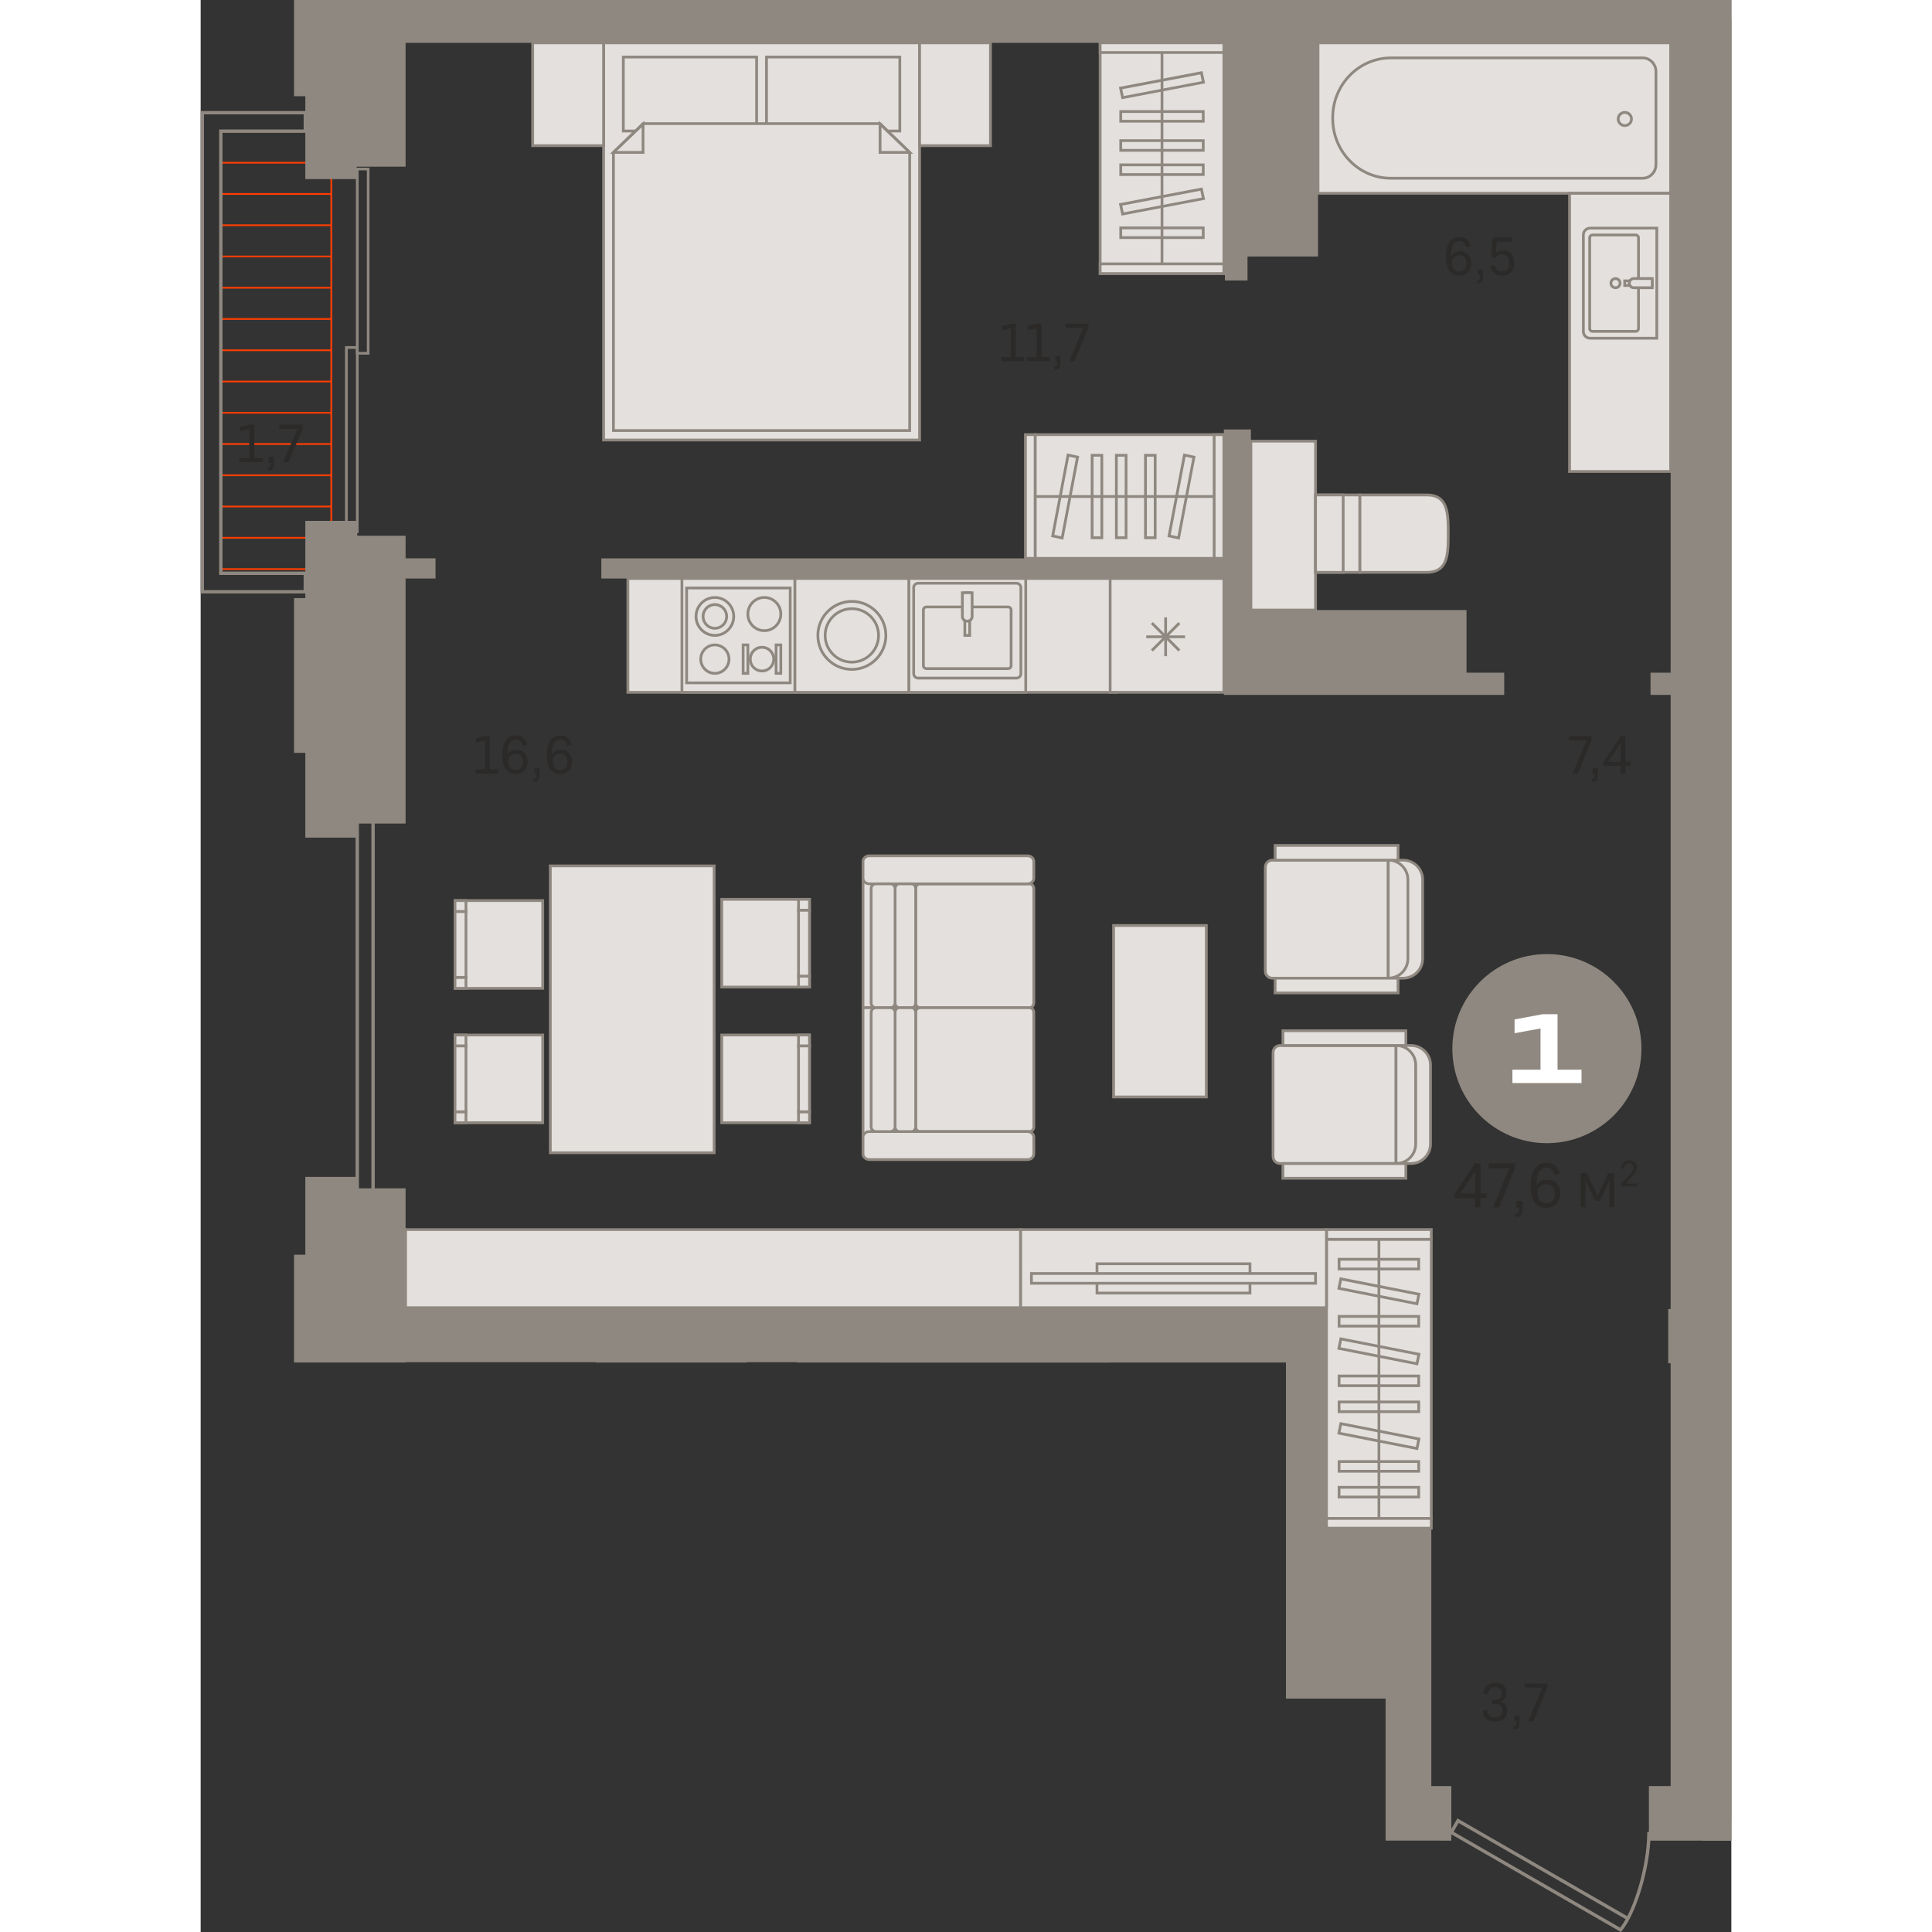 <?xml version="1.0" encoding="utf-8"?>
<!-- Generator: Adobe Illustrator 24.1.2, SVG Export Plug-In . SVG Version: 6.00 Build 0)  -->
<svg version="1.1" id="Слой_1" xmlns="http://www.w3.org/2000/svg" xmlns:xlink="http://www.w3.org/1999/xlink" x="0px" y="0px"
	 viewBox="0 0 5133.7 6479.7" style="enable-background:new 0 0 5133.7 6479.7;" xml:space="preserve" width="200" height="200">
<rect x="0" y="0" width="5133.7" height="6479.7" fill="#333333" stroke="none"/>
<g>
	<rect x="435.2" y="265.6" style="fill-rule:evenodd;clip-rule:evenodd;fill:#FF3D01;" width="5.8" height="1751.3"/>
	<rect x="69.2" y="1800.8" style="fill-rule:evenodd;clip-rule:evenodd;fill:#FF3D01;" width="371.8" height="5.8"/>
	<rect x="69.2" y="1591.1" style="fill-rule:evenodd;clip-rule:evenodd;fill:#FF3D01;" width="371.8" height="5.8"/>
	<rect x="69.2" y="1381.5" style="fill-rule:evenodd;clip-rule:evenodd;fill:#FF3D01;" width="371.8" height="5.8"/>
	<rect x="69.2" y="1171.8" style="fill-rule:evenodd;clip-rule:evenodd;fill:#FF3D01;" width="371.8" height="5.8"/>
	<rect x="69.2" y="962.2" style="fill-rule:evenodd;clip-rule:evenodd;fill:#FF3D01;" width="371.8" height="5.8"/>
	<rect x="69.2" y="752.5" style="fill-rule:evenodd;clip-rule:evenodd;fill:#FF3D01;" width="371.8" height="5.8"/>
	<rect x="69.2" y="542.9" style="fill-rule:evenodd;clip-rule:evenodd;fill:#FF3D01;" width="371.8" height="5.8"/>
	<rect x="69.2" y="1905.8" style="fill-rule:evenodd;clip-rule:evenodd;fill:#FF3D01;" width="371.8" height="5.8"/>
	<rect x="69.2" y="1695.9" style="fill-rule:evenodd;clip-rule:evenodd;fill:#FF3D01;" width="371.8" height="5.8"/>
	<rect x="69.2" y="1486.3" style="fill-rule:evenodd;clip-rule:evenodd;fill:#FF3D01;" width="371.8" height="5.8"/>
	<rect x="69.2" y="1276.6" style="fill-rule:evenodd;clip-rule:evenodd;fill:#FF3D01;" width="371.8" height="5.8"/>
	<rect x="69.2" y="1066.9" style="fill-rule:evenodd;clip-rule:evenodd;fill:#FF3D01;" width="371.8" height="5.8"/>
	<rect x="69.2" y="857.3" style="fill-rule:evenodd;clip-rule:evenodd;fill:#FF3D01;" width="371.8" height="5.8"/>
	<rect x="69.2" y="647.6" style="fill-rule:evenodd;clip-rule:evenodd;fill:#FF3D01;" width="371.8" height="5.8"/>
	<rect x="69.2" y="438" style="fill-rule:evenodd;clip-rule:evenodd;fill:#FF3D01;" width="371.8" height="5.8"/>
	<path style="fill-rule:evenodd;clip-rule:evenodd;fill:#8F8880;" d="M11.2,1979.1h334.1v-50.7H62V434.3h283.4v-50.7H11.2V1979.1
		L11.2,1979.1z M356.6,1990.3H0v-1618h356.6v73.2H73.2v1471.5h283.4V1990.3z"/>
	<path style="fill-rule:evenodd;clip-rule:evenodd;fill:#2B2A29;" d="M342.2,1438.3l-47.7,111.9h-18.3l48.6-111.9h-61.1v-14h78.4
		V1438.3L342.2,1438.3z M227.9,1531.9h17.9v22.9c0,8.7-1.6,14.8-4.8,18.1c-3.2,3.3-8.6,5-16.2,5.1l-0.9-9.5c4.3,0,7.3-0.8,8.9-2.4
		c1.6-1.6,2.4-4.9,2.4-9.8v-5.9h-7.3V1531.9L227.9,1531.9z M130.1,1550.2v-14h32.8v-96.8l-31.3,7.2v-14.8l32.2-7.6h16v111.9H209v14
		H130.1z"/>
	<polygon style="fill-rule:evenodd;clip-rule:evenodd;fill:#8F8880;" points="5037.5,0 5133.7,0 5133.7,3817.5 5133.7,4569.6 
		5133.7,6173.2 5037.5,6173.2 	"/>
	<polygon style="fill-rule:evenodd;clip-rule:evenodd;fill:#8F8880;" points="5077.5,0 5079.5,0 5079.5,64.1 5133.7,64.1 
		5133.7,3817.5 5133.7,4569.6 5133.7,6097 5091.3,6097 5091.3,6011.2 5077.5,6011.2 	"/>
	<rect x="2003.4" y="4568.6" style="fill-rule:evenodd;clip-rule:evenodd;fill:#E3E0DD;" width="1614.9" height="1"/>
	<rect x="1998.8" y="4563.9" style="fill-rule:evenodd;clip-rule:evenodd;fill:#8F8880;" width="1624.2" height="5.6"/>
	<rect x="1432.8" y="1940.2" style="fill-rule:evenodd;clip-rule:evenodd;fill:#E3E0DD;" width="1640.5" height="381.8"/>
	<path style="fill-rule:evenodd;clip-rule:evenodd;fill:#8F8880;" d="M1437.5,2317.4h1631.2v-372.6H1437.5V2317.4L1437.5,2317.4z
		 M3077.9,2326.6H1428.2v-391h1649.7V2326.6z"/>
	<rect x="3775.9" y="4156.4" style="fill-rule:evenodd;clip-rule:evenodd;fill:#E3E0DD;" width="351.6" height="936.4"/>
	<path style="fill-rule:evenodd;clip-rule:evenodd;fill:#8F8880;" d="M3780.5,5088.2h342.3V4161h-342.3V5088.2L3780.5,5088.2z
		 M4132,5097.4h-360.8v-945.7H4132V5097.4z"/>
	<rect x="3775.9" y="5092.8" style="fill-rule:evenodd;clip-rule:evenodd;fill:#E3E0DD;" width="351.6" height="32.5"/>
	<path style="fill-rule:evenodd;clip-rule:evenodd;fill:#8F8880;" d="M3780.5,5120.7h342.3v-23.3h-342.3V5120.7L3780.5,5120.7z
		 M4132,5130h-360.8v-41.8H4132V5130z"/>
	<rect x="3775.9" y="4123.9" style="fill-rule:evenodd;clip-rule:evenodd;fill:#E3E0DD;" width="351.6" height="32.5"/>
	<path style="fill-rule:evenodd;clip-rule:evenodd;fill:#8F8880;" d="M3780.5,4151.8h342.3v-23.3h-342.3V4151.8L3780.5,4151.8z
		 M4132,4161h-360.8v-41.8H4132V4161z"/>
	<rect x="3818.1" y="4988.3" style="fill-rule:evenodd;clip-rule:evenodd;fill:#E3E0DD;" width="267.1" height="32.5"/>
	<path style="fill-rule:evenodd;clip-rule:evenodd;fill:#8F8880;" d="M3822.7,5016.2h257.9v-23.3h-257.9V5016.2L3822.7,5016.2z
		 M4089.8,5025.5h-276.3v-41.8h276.3V5025.5z"/>
	<rect x="3818.1" y="4615" style="fill-rule:evenodd;clip-rule:evenodd;fill:#E3E0DD;" width="267.1" height="32.5"/>
	<path style="fill-rule:evenodd;clip-rule:evenodd;fill:#8F8880;" d="M3822.7,4642.9h257.9v-23.3h-257.9V4642.9L3822.7,4642.9z
		 M4089.8,4652.1h-276.3v-41.8h276.3V4652.1z"/>
	<rect x="3818.1" y="4702" style="fill-rule:evenodd;clip-rule:evenodd;fill:#E3E0DD;" width="267.1" height="32.5"/>
	<path style="fill-rule:evenodd;clip-rule:evenodd;fill:#8F8880;" d="M3822.7,4729.9h257.9v-23.3h-257.9V4729.9L3822.7,4729.9z
		 M4089.8,4739.2h-276.3v-41.8h276.3V4739.2z"/>
	<rect x="3818.1" y="4415.1" style="fill-rule:evenodd;clip-rule:evenodd;fill:#E3E0DD;" width="267.1" height="32.5"/>
	<path style="fill-rule:evenodd;clip-rule:evenodd;fill:#8F8880;" d="M3822.7,4443h257.9v-23.3h-257.9V4443L3822.7,4443z
		 M4089.8,4452.2h-276.3v-41.8h276.3V4452.2z"/>
	<rect x="3818.1" y="4223.5" style="fill-rule:evenodd;clip-rule:evenodd;fill:#E3E0DD;" width="267.1" height="32.5"/>
	<path style="fill-rule:evenodd;clip-rule:evenodd;fill:#8F8880;" d="M3822.7,4251.4h257.9v-23.3h-257.9V4251.4L3822.7,4251.4z
		 M4089.8,4260.6h-276.3v-41.8h276.3V4260.6z"/>
	<rect x="3818.1" y="4901.9" style="fill-rule:evenodd;clip-rule:evenodd;fill:#E3E0DD;" width="267.1" height="32.5"/>
	<path style="fill-rule:evenodd;clip-rule:evenodd;fill:#8F8880;" d="M3822.7,4929.8h257.9v-23.3h-257.9V4929.8L3822.7,4929.8z
		 M4089.8,4939.1h-276.3v-41.8h276.3V4939.1z"/>
	<polygon style="fill-rule:evenodd;clip-rule:evenodd;fill:#E3E0DD;" points="4085.9,4542 4079.3,4573.9 3817.5,4522.3 
		3824.1,4490.4 	"/>
	<path style="fill-rule:evenodd;clip-rule:evenodd;fill:#8F8880;" d="M3823,4518.7l252.7,49.8l4.7-22.8l-252.7-49.8L3823,4518.7
		L3823,4518.7z M4082.9,4579.4l-4.5-0.9L3812,4526l8.5-41l4.5,0.9l266.4,52.5L4082.9,4579.4z"/>
	<polygon style="fill-rule:evenodd;clip-rule:evenodd;fill:#E3E0DD;" points="4085.9,4340.8 4079.3,4372.6 3817.5,4321.1 
		3824.1,4289.2 	"/>
	<path style="fill-rule:evenodd;clip-rule:evenodd;fill:#8F8880;" d="M3823,4317.4l252.7,49.8l4.7-22.8l-252.7-49.7L3823,4317.4
		L3823,4317.4z M4082.9,4378.1l-4.5-0.9l-266.4-52.5l8.5-41l4.5,0.9l266.4,52.4L4082.9,4378.1z"/>
	<polygon style="fill-rule:evenodd;clip-rule:evenodd;fill:#E3E0DD;" points="4085.9,4826.3 4079.3,4858.2 3817.5,4806.6 
		3824.1,4774.7 	"/>
	<path style="fill-rule:evenodd;clip-rule:evenodd;fill:#8F8880;" d="M3823,4803l252.7,49.7l4.7-22.8l-252.7-49.7L3823,4803
		L3823,4803z M4082.9,4863.6l-4.5-0.9l-266.4-52.4l8.5-41l4.5,0.9l266.4,52.4L4082.9,4863.6z"/>
	<rect x="3947.1" y="4156.4" style="fill-rule:evenodd;clip-rule:evenodd;fill:#8F8880;" width="9.2" height="934.8"/>
	<rect x="1747.7" y="3016.3" style="fill-rule:evenodd;clip-rule:evenodd;fill:#E3E0DD;" width="294.2" height="294.2"/>
	<path style="fill-rule:evenodd;clip-rule:evenodd;fill:#8F8880;" d="M1752.3,3305.9h285v-285h-285V3305.9L1752.3,3305.9z
		 M2046.5,3315.1H1743v-303.5h303.5V3315.1z"/>
	<rect x="2005.1" y="3016.3" style="fill-rule:evenodd;clip-rule:evenodd;fill:#E3E0DD;" width="36.8" height="36.8"/>
	<path style="fill-rule:evenodd;clip-rule:evenodd;fill:#8F8880;" d="M2009.8,3048.4h27.6v-27.6h-27.6V3048.4L2009.8,3048.4z
		 M2046.5,3057.7h-46v-46h46V3057.7z"/>
	<rect x="2005.1" y="3273.7" style="fill-rule:evenodd;clip-rule:evenodd;fill:#E3E0DD;" width="36.8" height="36.8"/>
	<path style="fill-rule:evenodd;clip-rule:evenodd;fill:#8F8880;" d="M2009.8,3305.9h27.6v-27.6h-27.6V3305.9L2009.8,3305.9z
		 M2046.5,3315.1h-46v-46h46V3315.1z"/>
	<rect x="2005.1" y="3053.1" style="fill-rule:evenodd;clip-rule:evenodd;fill:#E3E0DD;" width="36.8" height="220.7"/>
	<path style="fill-rule:evenodd;clip-rule:evenodd;fill:#8F8880;" d="M2009.8,3269.1h27.6v-211.5h-27.6V3269.1L2009.8,3269.1z
		 M2046.5,3278.4h-46v-229.9h46V3278.4z"/>
	<rect x="853" y="3020.5" style="fill-rule:evenodd;clip-rule:evenodd;fill:#E3E0DD;" width="294.2" height="294.2"/>
	<path style="fill-rule:evenodd;clip-rule:evenodd;fill:#8F8880;" d="M857.6,3310.1h285v-285h-285V3310.1L857.6,3310.1z
		 M1151.9,3319.4H848.4v-303.5h303.5V3319.4z"/>
	<rect x="853" y="3278" style="fill-rule:evenodd;clip-rule:evenodd;fill:#E3E0DD;" width="36.8" height="36.8"/>
	<path style="fill-rule:evenodd;clip-rule:evenodd;fill:#8F8880;" d="M857.6,3310.1h27.6v-27.6h-27.6V3310.1L857.6,3310.1z
		 M894.4,3319.4h-46v-46h46V3319.4z"/>
	<rect x="853" y="3020.5" style="fill-rule:evenodd;clip-rule:evenodd;fill:#E3E0DD;" width="36.8" height="36.8"/>
	<path style="fill-rule:evenodd;clip-rule:evenodd;fill:#8F8880;" d="M857.6,3052.7h27.6v-27.6h-27.6V3052.7L857.6,3052.7z
		 M894.4,3061.9h-46v-46h46V3061.9z"/>
	<rect x="853" y="3057.3" style="fill-rule:evenodd;clip-rule:evenodd;fill:#E3E0DD;" width="36.8" height="220.7"/>
	<path style="fill-rule:evenodd;clip-rule:evenodd;fill:#8F8880;" d="M857.6,3273.4h27.6v-211.5h-27.6V3273.4L857.6,3273.4z
		 M894.4,3282.6h-46v-229.9h46V3282.6z"/>
	<rect x="1747.7" y="3471.3" style="fill-rule:evenodd;clip-rule:evenodd;fill:#E3E0DD;" width="294.2" height="294.2"/>
	<path style="fill-rule:evenodd;clip-rule:evenodd;fill:#8F8880;" d="M1752.3,3760.9h285v-285h-285V3760.9L1752.3,3760.9z
		 M2046.5,3770.1H1743v-303.4h303.5V3770.1z"/>
	<rect x="2005.1" y="3471.3" style="fill-rule:evenodd;clip-rule:evenodd;fill:#E3E0DD;" width="36.8" height="36.8"/>
	<path style="fill-rule:evenodd;clip-rule:evenodd;fill:#8F8880;" d="M2009.8,3503.5h27.6v-27.6h-27.6V3503.5L2009.8,3503.5z
		 M2046.5,3512.7h-46v-46h46V3512.7z"/>
	<rect x="2005.1" y="3728.7" style="fill-rule:evenodd;clip-rule:evenodd;fill:#E3E0DD;" width="36.8" height="36.8"/>
	<path style="fill-rule:evenodd;clip-rule:evenodd;fill:#8F8880;" d="M2009.8,3760.9h27.6v-27.5h-27.6V3760.9L2009.8,3760.9z
		 M2046.5,3770.1h-46v-46h46V3770.1z"/>
	<rect x="2005.1" y="3508.1" style="fill-rule:evenodd;clip-rule:evenodd;fill:#E3E0DD;" width="36.8" height="220.7"/>
	<path style="fill-rule:evenodd;clip-rule:evenodd;fill:#8F8880;" d="M2009.8,3724.1h27.6v-211.5h-27.6V3724.1L2009.8,3724.1z
		 M2046.5,3733.4h-46v-229.9h46V3733.4z"/>
	<rect x="853" y="3471.3" style="fill-rule:evenodd;clip-rule:evenodd;fill:#E3E0DD;" width="294.2" height="294.2"/>
	<path style="fill-rule:evenodd;clip-rule:evenodd;fill:#8F8880;" d="M857.6,3760.9h285v-285h-285V3760.9L857.6,3760.9z
		 M1151.9,3770.1H848.4v-303.4h303.5V3770.1z"/>
	<rect x="853" y="3471.3" style="fill-rule:evenodd;clip-rule:evenodd;fill:#E3E0DD;" width="36.8" height="36.8"/>
	<path style="fill-rule:evenodd;clip-rule:evenodd;fill:#8F8880;" d="M857.6,3503.5h27.6v-27.6h-27.6V3503.5L857.6,3503.5z
		 M894.4,3512.7h-46v-46h46V3512.7z"/>
	<rect x="853" y="3728.7" style="fill-rule:evenodd;clip-rule:evenodd;fill:#E3E0DD;" width="36.8" height="36.8"/>
	<path style="fill-rule:evenodd;clip-rule:evenodd;fill:#8F8880;" d="M857.6,3760.9h27.6v-27.5h-27.6V3760.9L857.6,3760.9z
		 M894.4,3770.1h-46v-46h46V3770.1z"/>
	<rect x="853" y="3508.1" style="fill-rule:evenodd;clip-rule:evenodd;fill:#E3E0DD;" width="36.8" height="220.7"/>
	<path style="fill-rule:evenodd;clip-rule:evenodd;fill:#8F8880;" d="M857.6,3724.1h27.6v-211.5h-27.6V3724.1L857.6,3724.1z
		 M894.4,3733.4h-46v-229.9h46V3733.4z"/>
	<rect x="1172.7" y="2904.1" style="fill-rule:evenodd;clip-rule:evenodd;fill:#E3E0DD;" width="549.4" height="962.1"/>
	<path style="fill-rule:evenodd;clip-rule:evenodd;fill:#8F8880;" d="M1177.3,3861.6h540.2v-952.9h-540.2V3861.6L1177.3,3861.6z
		 M1726.8,3870.8h-558.7v-971.3h558.7V3870.8z"/>
	<rect x="1329.2" y="4568.6" style="fill-rule:evenodd;clip-rule:evenodd;fill:#E3E0DD;" width="497.8" height="1"/>
	<rect x="1324.6" y="4563.9" style="fill-rule:evenodd;clip-rule:evenodd;fill:#8F8880;" width="507.1" height="5.7"/>
	<rect x="3061.8" y="3104" style="fill-rule:evenodd;clip-rule:evenodd;fill:#E3E0DD;" width="311.1" height="575"/>
	<path style="fill-rule:evenodd;clip-rule:evenodd;fill:#8F8880;" d="M3066.4,3674.4h301.8v-565.7h-301.8V3674.4L3066.4,3674.4z
		 M3377.5,3683.7h-320.4v-584.3h320.4V3683.7z"/>
	<rect x="2374.9" y="1940.2" style="fill-rule:evenodd;clip-rule:evenodd;fill:#E3E0DD;" width="392.3" height="381.8"/>
	<path style="fill-rule:evenodd;clip-rule:evenodd;fill:#8F8880;" d="M2379.5,2317.4h383.1v-372.6h-383.1V2317.4L2379.5,2317.4z
		 M2771.8,2326.6h-401.5v-391h401.5V2326.6z"/>
	<path style="fill-rule:evenodd;clip-rule:evenodd;fill:#E3E0DD;" d="M2735.8,2274.3h-329.4c-8.3,0-15.1-6.6-15.1-14.7v-288.8
		c0-8.1,6.8-14.7,15.1-14.7h329.4c8.3,0,15.1,6.6,15.1,14.7v288.8C2750.8,2267.7,2744.1,2274.3,2735.8,2274.3z"/>
	<path style="fill-rule:evenodd;clip-rule:evenodd;fill:#8F8880;" d="M2406.4,1960.7c-5.8,0-10.5,4.5-10.5,10.1v288.8
		c0,5.5,4.7,10.1,10.5,10.1h329.4c5.8,0,10.5-4.5,10.5-10.1v-288.8c0-5.6-4.7-10.1-10.5-10.1H2406.4L2406.4,1960.7z M2735.8,2278.9
		h-329.4c-10.9,0-19.7-8.7-19.7-19.3v-288.8c0-10.7,8.8-19.3,19.7-19.3h329.4c10.9,0,19.7,8.7,19.7,19.3v288.8
		C2755.5,2270.2,2746.6,2278.9,2735.8,2278.9z"/>
	<path style="fill-rule:evenodd;clip-rule:evenodd;fill:#E3E0DD;" d="M2708,2035.7h-273.9c-5.6,0-10.1,4.4-10.1,9.9v187
		c0,5.5,4.5,9.9,10.1,9.9H2708c5.6,0,10.2-4.4,10.2-9.9v-187C2718.2,2040.1,2713.6,2035.7,2708,2035.7z"/>
	<path style="fill-rule:evenodd;clip-rule:evenodd;fill:#8F8880;" d="M2434.1,2040.2c-3,0-5.5,2.4-5.5,5.3v187
		c0,2.9,2.5,5.3,5.5,5.3H2708c3,0,5.5-2.4,5.5-5.3v-187c0-2.9-2.5-5.3-5.5-5.3H2434.1L2434.1,2040.2z M2708,2247.1h-273.9
		c-8.1,0-14.8-6.5-14.8-14.5v-187c0-8,6.6-14.5,14.8-14.5H2708c8.1,0,14.8,6.5,14.8,14.5v187
		C2722.8,2240.6,2716.1,2247.1,2708,2247.1z"/>
	<rect x="2562.9" y="1987.9" style="fill-rule:evenodd;clip-rule:evenodd;fill:#E3E0DD;" width="16.3" height="143.2"/>
	<path style="fill-rule:evenodd;clip-rule:evenodd;fill:#8F8880;" d="M2567.5,2126.5h7.1v-133.9h-7.1V2126.5L2567.5,2126.5z
		 M2583.8,2135.7h-25.5v-152.4h25.5V2135.7z"/>
	<path style="fill-rule:evenodd;clip-rule:evenodd;fill:#E3E0DD;" d="M2571.2,2083.4h-0.3c-8.9,0-16.2-7.1-16.2-15.7v-79.7h32.7
		v79.7C2587.4,2076.3,2580.1,2083.4,2571.2,2083.4z"/>
	<path style="fill-rule:evenodd;clip-rule:evenodd;fill:#8F8880;" d="M2559.3,1992.5v75.1c0,6.1,5.2,11.1,11.6,11.1h0.3
		c6.4,0,11.6-5,11.6-11.1v-75.1H2559.3L2559.3,1992.5z M2571.2,2088h-0.3c-11.5,0-20.8-9.1-20.8-20.3v-84.3h41.9v84.3
		C2592,2078.9,2582.7,2088,2571.2,2088z"/>
	<rect x="2665.1" y="4568.6" style="fill-rule:evenodd;clip-rule:evenodd;fill:#E3E0DD;" width="379" height="1"/>
	<rect x="2660.4" y="4563.9" style="fill-rule:evenodd;clip-rule:evenodd;fill:#8F8880;" width="388.2" height="5.6"/>
	<rect x="1614.1" y="1940.2" style="fill-rule:evenodd;clip-rule:evenodd;fill:#E3E0DD;" width="379" height="381.8"/>
	<path style="fill-rule:evenodd;clip-rule:evenodd;fill:#8F8880;" d="M1618.7,2317.4h369.8v-372.6h-369.8V2317.4L1618.7,2317.4z
		 M1997.7,2326.6h-388.2v-391h388.2V2326.6z"/>
	<rect x="1629.9" y="1972" style="fill-rule:evenodd;clip-rule:evenodd;fill:#E3E0DD;" width="347.4" height="318.2"/>
	<path style="fill-rule:evenodd;clip-rule:evenodd;fill:#8F8880;" d="M1634.5,2285.6h338.2v-308.9h-338.2V2285.6L1634.5,2285.6z
		 M1981.9,2294.8h-356.7v-327.4h356.7V2294.8z"/>
	<path style="fill-rule:evenodd;clip-rule:evenodd;fill:#E3E0DD;" d="M1787.8,2067.5c0,35.1-28.3,63.6-63.2,63.6
		c-34.9,0-63.2-28.5-63.2-63.6c0-35.1,28.3-63.6,63.2-63.6C1759.5,2003.8,1787.8,2032.3,1787.8,2067.5z"/>
	<path style="fill-rule:evenodd;clip-rule:evenodd;fill:#8F8880;" d="M1724.6,2008.4c-32.3,0-58.5,26.5-58.5,59
		c0,32.5,26.3,59,58.5,59c32.3,0,58.6-26.5,58.6-59C1783.2,2034.9,1756.9,2008.4,1724.6,2008.4L1724.6,2008.4z M1724.6,2135.7
		c-37.4,0-67.8-30.6-67.8-68.2c0-37.7,30.4-68.2,67.8-68.2c37.4,0,67.8,30.6,67.8,68.2C1792.4,2105.1,1762,2135.7,1724.6,2135.7z"/>
	<path style="fill-rule:evenodd;clip-rule:evenodd;fill:#E3E0DD;" d="M1764.1,2067.5c0,22-17.7,39.8-39.5,39.8
		c-21.8,0-39.5-17.8-39.5-39.8c0-22,17.7-39.8,39.5-39.8C1746.5,2027.7,1764.1,2045.5,1764.1,2067.5z"/>
	<path style="fill-rule:evenodd;clip-rule:evenodd;fill:#8F8880;" d="M1724.6,2032.3c-19.2,0-34.9,15.8-34.9,35.2
		c0,19.4,15.6,35.2,34.9,35.2c19.3,0,34.9-15.8,34.9-35.2C1759.5,2048.1,1743.9,2032.3,1724.6,2032.3L1724.6,2032.3z M1724.6,2111.8
		c-24.3,0-44.1-19.9-44.1-44.4c0-24.5,19.8-44.4,44.1-44.4c24.3,0,44.1,19.9,44.1,44.4C1768.8,2091.9,1749,2111.8,1724.6,2111.8z"/>
	<path style="fill-rule:evenodd;clip-rule:evenodd;fill:#E3E0DD;" d="M1945.7,2059.5c0,30.8-24.7,55.7-55.3,55.7
		c-30.5,0-55.3-24.9-55.3-55.7c0-30.7,24.8-55.7,55.3-55.7C1921,2003.8,1945.7,2028.8,1945.7,2059.5z"/>
	<path style="fill-rule:evenodd;clip-rule:evenodd;fill:#8F8880;" d="M1890.5,2008.4c-27.9,0-50.7,22.9-50.7,51.1
		c0,28.2,22.7,51.1,50.7,51.1c27.9,0,50.6-22.9,50.6-51.1C1941.1,2031.3,1918.4,2008.4,1890.5,2008.4L1890.5,2008.4z M1890.5,2119.8
		c-33,0-59.9-27-59.9-60.3c0-33.3,26.8-60.3,59.9-60.3c33,0,59.9,27,59.9,60.3C1950.3,2092.8,1923.5,2119.8,1890.5,2119.8z"/>
	<path style="fill-rule:evenodd;clip-rule:evenodd;fill:#E3E0DD;" d="M1772,2210.6c0,26.4-21.2,47.7-47.4,47.7
		c-26.2,0-47.4-21.4-47.4-47.7c0-26.4,21.2-47.7,47.4-47.7C1750.8,2162.9,1772,2184.3,1772,2210.6z"/>
	<path style="fill-rule:evenodd;clip-rule:evenodd;fill:#8F8880;" d="M1724.6,2167.5c-23.6,0-42.8,19.3-42.8,43.1
		c0,23.8,19.2,43.1,42.8,43.1c23.6,0,42.8-19.3,42.8-43.1C1767.4,2186.9,1748.2,2167.5,1724.6,2167.5L1724.6,2167.5z M1724.6,2263
		c-28.7,0-52-23.5-52-52.3c0-28.9,23.3-52.3,52-52.3c28.7,0,52,23.5,52,52.3C1776.6,2239.5,1753.3,2263,1724.6,2263z"/>
	<path style="fill-rule:evenodd;clip-rule:evenodd;fill:#E3E0DD;" d="M1922.1,2210.6c0,22-17.7,39.8-39.5,39.8
		c-21.8,0-39.5-17.8-39.5-39.8c0-22,17.7-39.8,39.5-39.8C1904.4,2170.9,1922.1,2188.7,1922.1,2210.6z"/>
	<path style="fill-rule:evenodd;clip-rule:evenodd;fill:#8F8880;" d="M1882.6,2175.5c-19.2,0-34.8,15.8-34.8,35.2
		c0,19.4,15.6,35.2,34.8,35.2c19.2,0,34.9-15.8,34.9-35.2C1917.4,2191.2,1901.8,2175.5,1882.6,2175.5L1882.6,2175.5z M1882.6,2255
		c-24.3,0-44.1-19.9-44.1-44.4c0-24.5,19.8-44.4,44.1-44.4c24.3,0,44.1,19.9,44.1,44.4C1926.6,2235.1,1906.9,2255,1882.6,2255z"/>
	<rect x="1819.4" y="2162.9" style="fill-rule:evenodd;clip-rule:evenodd;fill:#E3E0DD;" width="15.8" height="95.4"/>
	<path style="fill-rule:evenodd;clip-rule:evenodd;fill:#8F8880;" d="M1824,2253.7h6.6v-86.2h-6.6V2253.7L1824,2253.7z M1839.8,2263
		h-25v-104.7h25V2263z"/>
	<rect x="1930" y="2162.9" style="fill-rule:evenodd;clip-rule:evenodd;fill:#E3E0DD;" width="15.8" height="95.4"/>
	<path style="fill-rule:evenodd;clip-rule:evenodd;fill:#8F8880;" d="M1934.6,2253.7h6.6v-86.2h-6.6V2253.7L1934.6,2253.7z
		 M1950.3,2263h-25v-104.7h25V2263z"/>
	<rect x="3050.3" y="1940.2" style="fill-rule:evenodd;clip-rule:evenodd;fill:#E3E0DD;" width="381.4" height="381.8"/>
	<path style="fill-rule:evenodd;clip-rule:evenodd;fill:#8F8880;" d="M3054.9,2317.4h372.2v-372.6h-372.2V2317.4L3054.9,2317.4z
		 M3436.3,2326.6h-390.6v-391h390.6V2326.6z"/>
	<rect x="3231.8" y="2070.5" style="fill-rule:evenodd;clip-rule:evenodd;fill:#8F8880;" width="9.2" height="130.3"/>
	<rect x="3171.3" y="2131.1" style="fill-rule:evenodd;clip-rule:evenodd;fill:#8F8880;" width="130.2" height="9.2"/>
	<polygon style="fill-rule:evenodd;clip-rule:evenodd;fill:#8F8880;" points="3193.6,2185 3187,2178.5 3279.1,2086.4 3285.7,2092.9 
			"/>
	<polygon style="fill-rule:evenodd;clip-rule:evenodd;fill:#8F8880;" points="3279.1,2185 3187,2092.9 3193.6,2086.4 3285.7,2178.5 
			"/>
	<rect x="3522.4" y="1479.6" style="fill-rule:evenodd;clip-rule:evenodd;fill:#E3E0DD;" width="216.8" height="566.4"/>
	<path style="fill-rule:evenodd;clip-rule:evenodd;fill:#8F8880;" d="M3527,2041.4h207.6v-557.2H3527V2041.4L3527,2041.4z
		 M3743.8,2050.6h-226V1475h226V2050.6z"/>
	<rect x="1351.3" y="143.7" style="fill-rule:evenodd;clip-rule:evenodd;fill:#E3E0DD;" width="1059.8" height="1332.1"/>
	<path style="fill-rule:evenodd;clip-rule:evenodd;fill:#8F8880;" d="M1356,1471.1h1050.5V148.3H1356V1471.1L1356,1471.1z
		 M2415.8,1480.4H1346.7V139h1069.1V1480.4z"/>
	<rect x="1897.8" y="191.2" style="fill-rule:evenodd;clip-rule:evenodd;fill:#E3E0DD;" width="447.1" height="248.1"/>
	<path style="fill-rule:evenodd;clip-rule:evenodd;fill:#8F8880;" d="M1902.4,434.7h437.8V195.9h-437.8V434.7L1902.4,434.7z
		 M2349.5,444h-456.4V186.6h456.4V444z"/>
	<rect x="1417.5" y="191.2" style="fill-rule:evenodd;clip-rule:evenodd;fill:#E3E0DD;" width="447.1" height="248.1"/>
	<path style="fill-rule:evenodd;clip-rule:evenodd;fill:#8F8880;" d="M1422.2,434.7H1860V195.9h-437.8V434.7L1422.2,434.7z
		 M1869.3,444h-456.4V186.6h456.4V444z"/>
	<polygon style="fill-rule:evenodd;clip-rule:evenodd;fill:#E3E0DD;" points="2278.6,414.6 2378,511.1 2378,1444 1384.4,1444 
		1384.4,511.1 1483.8,414.6 	"/>
	<path style="fill-rule:evenodd;clip-rule:evenodd;fill:#8F8880;" d="M1389,1439.4h984.3V513.1l-96.6-93.9h-791.1l-96.6,93.9V1439.4
		L1389,1439.4z M2382.6,1448.7H1379.8V509.1l102.1-99.1h798.6l102.1,99.1V1448.7z"/>
	<polygon style="fill-rule:evenodd;clip-rule:evenodd;fill:#E3E0DD;" points="2378,511.1 2278.6,511.1 2278.6,416 	"/>
	<path style="fill-rule:evenodd;clip-rule:evenodd;fill:#8F8880;" d="M2283.3,506.5h83.1l-83.1-79.6V506.5L2283.3,506.5z
		 M2389.5,515.8H2274V405.1L2389.5,515.8z"/>
	<polygon style="fill-rule:evenodd;clip-rule:evenodd;fill:#E3E0DD;" points="1384.4,511.1 1483.8,511.1 1483.8,416 	"/>
	<path style="fill-rule:evenodd;clip-rule:evenodd;fill:#8F8880;" d="M1396,506.5h83.1v-79.6L1396,506.5L1396,506.5z M1488.4,515.8
		h-115.6l115.6-110.7V515.8z"/>
	<rect x="1113.5" y="143.7" style="fill-rule:evenodd;clip-rule:evenodd;fill:#E3E0DD;" width="237.8" height="344.9"/>
	<path style="fill-rule:evenodd;clip-rule:evenodd;fill:#8F8880;" d="M1118.2,483.9h228.5V148.3h-228.5V483.9L1118.2,483.9z
		 M1356,493.2h-247.1V139H1356V493.2z"/>
	<rect x="2411.1" y="143.7" style="fill-rule:evenodd;clip-rule:evenodd;fill:#E3E0DD;" width="237.8" height="344.9"/>
	<path style="fill-rule:evenodd;clip-rule:evenodd;fill:#8F8880;" d="M2415.8,483.9h228.5V148.3h-228.5V483.9L2415.8,483.9z
		 M2653.6,493.2h-247.1V139h247.1V493.2z"/>
	<rect x="3747.5" y="143.7" style="fill-rule:evenodd;clip-rule:evenodd;fill:#E3E0DD;" width="1182.7" height="504.7"/>
	<path style="fill-rule:evenodd;clip-rule:evenodd;fill:#8F8880;" d="M3752.1,643.7h1173.5V148.3H3752.1V643.7L3752.1,643.7z
		 M4934.8,652.9H3742.9V139h1191.9V652.9z"/>
	<path style="fill-rule:evenodd;clip-rule:evenodd;fill:#E3E0DD;" d="M3796.8,394v4c0,110.4,87.4,199.8,195.1,199.8h844.2
		c24.8,0,44.8-20.6,44.8-45.9V240c0-25.3-20.1-45.9-44.8-45.9H3992C3884.2,194.1,3796.8,283.6,3796.8,394z"/>
	<path style="fill-rule:evenodd;clip-rule:evenodd;fill:#8F8880;" d="M3991.9,198.8c-105,0-190.5,87.6-190.5,195.2v4
		c0,107.7,85.5,195.2,190.5,195.2h844.2c22.1,0,40.2-18.5,40.2-41.3V240c0-22.8-18.1-41.3-40.2-41.3H3991.9L3991.9,198.8z
		 M4836.1,602.5h-844.2c-110.1,0-199.7-91.7-199.7-204.5v-4c0-112.7,89.6-204.4,199.7-204.4h844.2c27.3,0,49.4,22.6,49.4,50.5V552
		C4885.6,579.8,4863.4,602.5,4836.1,602.5z"/>
	<path style="fill-rule:evenodd;clip-rule:evenodd;fill:#E3E0DD;" d="M4776.6,377c-12.3,0-22.3,9.9-22.3,22.1
		c0,12.2,10,22.1,22.3,22.1c12.3,0,22.3-9.9,22.3-22.1C4798.8,386.9,4788.9,377,4776.6,377z"/>
	<path style="fill-rule:evenodd;clip-rule:evenodd;fill:#8F8880;" d="M4776.5,381.6c-9.7,0-17.7,7.9-17.7,17.5
		c0,9.6,8,17.5,17.7,17.5c9.7,0,17.7-7.9,17.7-17.5C4794.2,389.4,4786.3,381.6,4776.5,381.6L4776.5,381.6z M4776.5,425.8
		c-14.9,0-26.9-12-26.9-26.7c0-14.8,12-26.8,26.9-26.8c14.9,0,26.9,12,26.9,26.8C4803.4,413.8,4791.4,425.8,4776.5,425.8z"/>
	<path style="fill-rule:evenodd;clip-rule:evenodd;fill:#E3E0DD;" d="M3887.5,1919.6v-259.7h224c71,0,72.7,57.6,72.7,128.5v2.6
		c0,71-1.8,128.5-72.7,128.5H3887.5z"/>
	<path style="fill-rule:evenodd;clip-rule:evenodd;fill:#8F8880;" d="M3892.1,1915h219.4c63.5,0,68.1-46.8,68.1-123.9v-2.6
		c0-77.1-4.6-123.9-68.1-123.9h-219.4V1915L3892.1,1915z M4111.5,1924.2h-228.6v-268.9h228.6c77.3,0,77.3,67.7,77.3,133.2v2.6
		C4188.9,1856.6,4188.9,1924.2,4111.5,1924.2z"/>
	<rect x="3739.2" y="1660" style="fill-rule:evenodd;clip-rule:evenodd;fill:#E3E0DD;" width="148.4" height="259.7"/>
	<path style="fill-rule:evenodd;clip-rule:evenodd;fill:#8F8880;" d="M3743.8,1915h139.1v-250.4h-139.1V1915L3743.8,1915z
		 M3892.2,1924.2h-157.6v-268.9h157.6V1924.2z"/>
	<rect x="3739.2" y="1660" style="fill-rule:evenodd;clip-rule:evenodd;fill:#E3E0DD;" width="92.7" height="259.7"/>
	<path style="fill-rule:evenodd;clip-rule:evenodd;fill:#8F8880;" d="M3743.8,1915h83.5v-250.4h-83.5V1915L3743.8,1915z
		 M3836.5,1924.2h-102v-268.9h102V1924.2z"/>
	<rect x="4591" y="648.3" style="fill-rule:evenodd;clip-rule:evenodd;fill:#E3E0DD;" width="339.2" height="933"/>
	<path style="fill-rule:evenodd;clip-rule:evenodd;fill:#8F8880;" d="M4595.7,1576.6h329.9V653h-329.9V1576.6L4595.7,1576.6z
		 M4934.9,1585.9h-348.5V643.7h348.5V1585.9z"/>
	<path style="fill-rule:evenodd;clip-rule:evenodd;fill:#E3E0DD;" d="M4637.5,787.7v324c0,12.6,10.2,22.7,22.7,22.7h223.6V765
		h-223.6C4647.7,765,4637.5,775.2,4637.5,787.7z"/>
	<path style="fill-rule:evenodd;clip-rule:evenodd;fill:#8F8880;" d="M4660.2,769.6c-10,0-18.2,8.1-18.2,18.1v324
		c0,10,8.1,18.1,18.2,18.1h218.9V769.6H4660.2L4660.2,769.6z M4888.4,1139.1h-228.2c-15.1,0-27.4-12.3-27.4-27.3v-324
		c0-15.1,12.3-27.3,27.4-27.3h228.2V1139.1z"/>
	<path style="fill-rule:evenodd;clip-rule:evenodd;fill:#E3E0DD;" d="M4822.2,1102.2v-305c0-5-4.3-9.1-9.5-9.1h-144.4
		c-5.3,0-9.5,4.1-9.5,9.1v305c0,5,4.3,9.1,9.5,9.1h144.4C4817.9,1111.4,4822.2,1107.3,4822.2,1102.2z"/>
	<path style="fill-rule:evenodd;clip-rule:evenodd;fill:#8F8880;" d="M4668.3,792.7c-2.7,0-5,2-5,4.5v305c0,2.5,2.2,4.5,5,4.5h144.4
		c2.7,0,5-2,5-4.5v-305c0-2.5-2.2-4.5-5-4.5H4668.3L4668.3,792.7z M4812.6,1116h-144.4c-7.8,0-14.2-6.1-14.2-13.8v-305
		c0-7.6,6.4-13.7,14.2-13.7h144.4c7.8,0,14.2,6.2,14.2,13.7v305C4826.8,1109.8,4820.5,1116,4812.6,1116z"/>
	<rect x="4776" y="942" style="fill-rule:evenodd;clip-rule:evenodd;fill:#E3E0DD;" width="92.4" height="15.4"/>
	<path style="fill-rule:evenodd;clip-rule:evenodd;fill:#8F8880;" d="M4780.6,952.8h83.1v-6.2h-83.1V952.8L4780.6,952.8z
		 M4873,962.1h-101.6v-24.7H4873V962.1z"/>
	<path style="fill-rule:evenodd;clip-rule:evenodd;fill:#E3E0DD;" d="M4791.4,949.9v-0.3c0-8.4,6.8-15.2,15.2-15.2h61.7v30.8h-61.7
		C4798.2,965.1,4791.4,958.3,4791.4,949.9z"/>
	<path style="fill-rule:evenodd;clip-rule:evenodd;fill:#8F8880;" d="M4806.7,938.9c-5.8,0-10.6,4.8-10.6,10.6v0.3
		c0,5.8,4.8,10.6,10.6,10.6h57.1v-21.6H4806.7L4806.7,938.9z M4873,969.7h-66.4c-10.9,0-19.9-8.9-19.9-19.9v-0.3
		c0-10.9,8.9-19.9,19.9-19.9h66.4V969.7z"/>
	<path style="fill-rule:evenodd;clip-rule:evenodd;fill:#E3E0DD;" d="M4745.2,934.3c-8.5,0-15.4,6.9-15.4,15.4
		c0,8.5,6.9,15.4,15.4,15.4c8.5,0,15.4-6.9,15.4-15.4C4760.6,941.2,4753.7,934.3,4745.2,934.3z"/>
	<path style="fill-rule:evenodd;clip-rule:evenodd;fill:#8F8880;" d="M4745.2,938.9c-5.9,0-10.8,4.9-10.8,10.8
		c0,5.9,4.8,10.8,10.8,10.8c5.9,0,10.8-4.8,10.8-10.8C4756,943.8,4751.1,938.9,4745.2,938.9L4745.2,938.9z M4745.2,969.7
		c-11,0-20-9-20-20c0-11.1,9-20,20-20c11.1,0,20,9,20,20C4765.3,960.8,4756.3,969.7,4745.2,969.7z"/>
	<rect x="3016.8" y="146.6" style="fill-rule:evenodd;clip-rule:evenodd;fill:#E3E0DD;" width="414.9" height="770.9"/>
	<path style="fill-rule:evenodd;clip-rule:evenodd;fill:#8F8880;" d="M3021.4,912.9h405.7V151.3h-405.7V912.9L3021.4,912.9z
		 M3436.3,922.1h-424.2V142h424.2V922.1z"/>
	<rect x="2798.7" y="1457.8" style="fill-rule:evenodd;clip-rule:evenodd;fill:#E3E0DD;" width="630" height="414.9"/>
	<path style="fill-rule:evenodd;clip-rule:evenodd;fill:#8F8880;" d="M2803.3,1868.1h620.8v-405.7h-620.8V1868.1L2803.3,1868.1z
		 M3433.3,1877.3h-639.2v-424.2h639.2V1877.3z"/>
	<rect x="3016.8" y="885" style="fill-rule:evenodd;clip-rule:evenodd;fill:#E3E0DD;" width="414.9" height="32.5"/>
	<path style="fill-rule:evenodd;clip-rule:evenodd;fill:#8F8880;" d="M3021.4,912.9h405.7v-23.3h-405.7V912.9L3021.4,912.9z
		 M3436.3,922.1h-424.2v-41.8h424.2V922.1z"/>
	<rect x="2766.2" y="1457.8" style="fill-rule:evenodd;clip-rule:evenodd;fill:#E3E0DD;" width="32.5" height="414.9"/>
	<path style="fill-rule:evenodd;clip-rule:evenodd;fill:#8F8880;" d="M2770.8,1868.1h23.3v-405.7h-23.3V1868.1L2770.8,1868.1z
		 M2803.3,1877.3h-41.8v-424.2h41.8V1877.3z"/>
	<rect x="3016.8" y="143.7" style="fill-rule:evenodd;clip-rule:evenodd;fill:#E3E0DD;" width="414.9" height="32.5"/>
	<path style="fill-rule:evenodd;clip-rule:evenodd;fill:#8F8880;" d="M3021.4,171.6h405.7v-23.3h-405.7V171.6L3021.4,171.6z
		 M3436.3,180.8h-424.2V139h424.2V180.8z"/>
	<rect x="3399.2" y="1457.8" style="fill-rule:evenodd;clip-rule:evenodd;fill:#E3E0DD;" width="32.5" height="414.9"/>
	<path style="fill-rule:evenodd;clip-rule:evenodd;fill:#8F8880;" d="M3403.8,1868.1h23.3v-405.7h-23.3V1868.1L3403.8,1868.1z
		 M3436.3,1877.3h-41.8v-424.2h41.8V1877.3z"/>
	<rect x="3085.9" y="764.4" style="fill-rule:evenodd;clip-rule:evenodd;fill:#E3E0DD;" width="276.6" height="32.5"/>
	<path style="fill-rule:evenodd;clip-rule:evenodd;fill:#8F8880;" d="M3090.5,792.2h267.4V769h-267.4V792.2L3090.5,792.2z
		 M3367.1,801.5h-285.9v-41.8h285.9V801.5z"/>
	<rect x="3085.9" y="553" style="fill-rule:evenodd;clip-rule:evenodd;fill:#E3E0DD;" width="276.6" height="32.5"/>
	<path style="fill-rule:evenodd;clip-rule:evenodd;fill:#8F8880;" d="M3090.5,580.9h267.4v-23.3h-267.4V580.9L3090.5,580.9z
		 M3367.1,590.1h-285.9v-41.8h285.9V590.1z"/>
	<rect x="2989.9" y="1526.9" style="fill-rule:evenodd;clip-rule:evenodd;fill:#E3E0DD;" width="32.5" height="276.6"/>
	<path style="fill-rule:evenodd;clip-rule:evenodd;fill:#8F8880;" d="M2994.5,1798.9h23.3v-267.4h-23.3V1798.9L2994.5,1798.9z
		 M3027,1808.2h-41.8v-285.9h41.8V1808.2z"/>
	<rect x="3085.9" y="471.7" style="fill-rule:evenodd;clip-rule:evenodd;fill:#E3E0DD;" width="276.6" height="32.5"/>
	<path style="fill-rule:evenodd;clip-rule:evenodd;fill:#8F8880;" d="M3090.5,499.6h267.4v-23.3h-267.4V499.6L3090.5,499.6z
		 M3367.1,508.8h-285.9V467h285.9V508.8z"/>
	<rect x="3071.2" y="1526.9" style="fill-rule:evenodd;clip-rule:evenodd;fill:#E3E0DD;" width="32.5" height="276.6"/>
	<path style="fill-rule:evenodd;clip-rule:evenodd;fill:#8F8880;" d="M3075.8,1798.9h23.3v-267.4h-23.3V1798.9L3075.8,1798.9z
		 M3108.3,1808.2h-41.7v-285.9h41.7V1808.2z"/>
	<rect x="3085.9" y="374.1" style="fill-rule:evenodd;clip-rule:evenodd;fill:#E3E0DD;" width="276.6" height="32.5"/>
	<path style="fill-rule:evenodd;clip-rule:evenodd;fill:#8F8880;" d="M3090.5,402h267.4v-23.3h-267.4V402L3090.5,402z M3367.1,411.2
		h-285.9v-41.8h285.9V411.2z"/>
	<rect x="3168.8" y="1526.9" style="fill-rule:evenodd;clip-rule:evenodd;fill:#E3E0DD;" width="32.5" height="276.6"/>
	<path style="fill-rule:evenodd;clip-rule:evenodd;fill:#8F8880;" d="M3173.4,1798.9h23.3v-267.4h-23.3V1798.9L3173.4,1798.9z
		 M3205.9,1808.2h-41.8v-285.9h41.8V1808.2z"/>
	<polygon style="fill-rule:evenodd;clip-rule:evenodd;fill:#E3E0DD;" points="3085.2,685.8 3092.1,717.7 3363.2,666.1 3356.4,634.3 
			"/>
	<path style="fill-rule:evenodd;clip-rule:evenodd;fill:#8F8880;" d="M3090.8,689.5l4.9,22.8l262-49.8l-4.9-22.8L3090.8,689.5
		L3090.8,689.5z M3088.5,723.1l-8.8-41l4.7-0.9l275.6-52.4l8.8,40.9l-4.7,0.9L3088.5,723.1z"/>
	<polygon style="fill-rule:evenodd;clip-rule:evenodd;fill:#E3E0DD;" points="2889.5,1804.2 2857.6,1797.4 2909.2,1526.2 
		2941.1,1533.1 	"/>
	<path style="fill-rule:evenodd;clip-rule:evenodd;fill:#8F8880;" d="M2863,1793.8l22.8,4.9l49.8-262.1l-22.8-4.9L2863,1793.8
		L2863,1793.8z M2893.1,1809.8l-40.9-8.8l53.3-280.2l40.9,8.8L2893.1,1809.8z"/>
	<polygon style="fill-rule:evenodd;clip-rule:evenodd;fill:#E3E0DD;" points="3085.2,295.6 3092.1,327.4 3363.2,275.9 3356.4,244 	
		"/>
	<path style="fill-rule:evenodd;clip-rule:evenodd;fill:#8F8880;" d="M3090.8,299.2l4.9,22.9l262-49.8l-4.9-22.8L3090.8,299.2
		L3090.8,299.2z M3088.5,332.8l-8.8-41l4.7-0.9l275.6-52.4l8.8,40.9l-4.7,0.9L3088.5,332.8z"/>
	<polygon style="fill-rule:evenodd;clip-rule:evenodd;fill:#E3E0DD;" points="3279.8,1804.2 3247.9,1797.4 3299.5,1526.2 
		3331.4,1533.1 	"/>
	<path style="fill-rule:evenodd;clip-rule:evenodd;fill:#8F8880;" d="M3253.3,1793.8l22.9,4.9l49.8-262.1l-22.8-4.9L3253.3,1793.8
		L3253.3,1793.8z M3283.5,1809.8l-41-8.8l53.3-280.2l40.9,8.8L3283.5,1809.8z"/>
	<rect x="3219.6" y="176.2" style="fill-rule:evenodd;clip-rule:evenodd;fill:#8F8880;" width="9.2" height="708.8"/>
	<rect x="2798.7" y="1660.6" style="fill-rule:evenodd;clip-rule:evenodd;fill:#8F8880;" width="600.5" height="9.2"/>
	<rect x="2749.6" y="4123.9" style="fill-rule:evenodd;clip-rule:evenodd;fill:#E3E0DD;" width="1026.2" height="262.1"/>
	<path style="fill-rule:evenodd;clip-rule:evenodd;fill:#8F8880;" d="M2754.2,4381.3h1017v-252.9h-1017V4381.3L2754.2,4381.3z
		 M3780.5,4390.6H2745v-271.3h1035.5V4390.6z"/>
	<rect x="3006.2" y="4238.5" style="fill-rule:evenodd;clip-rule:evenodd;fill:#E3E0DD;" width="513.1" height="98.3"/>
	<path style="fill-rule:evenodd;clip-rule:evenodd;fill:#8F8880;" d="M3010.8,4332.1h503.9v-89h-503.9V4332.1L3010.8,4332.1z
		 M3523.9,4341.4h-522.3v-107.5h522.3V4341.4z"/>
	<rect x="2786.3" y="4271.2" style="fill-rule:evenodd;clip-rule:evenodd;fill:#E3E0DD;" width="952.9" height="32.8"/>
	<path style="fill-rule:evenodd;clip-rule:evenodd;fill:#8F8880;" d="M2790.9,4299.4h943.7v-23.6h-943.7V4299.4L2790.9,4299.4z
		 M3743.8,4308.6h-962.1v-42h962.1V4308.6z"/>
	<rect x="687.3" y="4123.9" style="fill-rule:evenodd;clip-rule:evenodd;fill:#E3E0DD;" width="2062.3" height="262.1"/>
	<path style="fill-rule:evenodd;clip-rule:evenodd;fill:#8F8880;" d="M691.9,4381.3H2745v-252.9H691.9V4381.3L691.9,4381.3z
		 M2754.2,4390.6H682.7v-271.3h2071.6V4390.6z"/>
	<rect x="2283.3" y="4568.6" style="fill-rule:evenodd;clip-rule:evenodd;fill:#E3E0DD;" width="381.8" height="1"/>
	<rect x="2278.7" y="4563.9" style="fill-rule:evenodd;clip-rule:evenodd;fill:#8F8880;" width="391" height="5.6"/>
	<rect x="1993.1" y="1940.2" style="fill-rule:evenodd;clip-rule:evenodd;fill:#E3E0DD;" width="381.8" height="381.8"/>
	<path style="fill-rule:evenodd;clip-rule:evenodd;fill:#8F8880;" d="M1997.7,2317.4h372.6v-372.6h-372.6V2317.4L1997.7,2317.4z
		 M2379.5,2326.6h-391v-391h391V2326.6z"/>
	<path style="fill-rule:evenodd;clip-rule:evenodd;fill:#E3E0DD;" d="M2070,2131.1c0,63,51,114,114,114c63,0,114-51,114-114
		c0-63-51.1-114-114-114C2121,2017,2070,2068.1,2070,2131.1z"/>
	<path style="fill-rule:evenodd;clip-rule:evenodd;fill:#8F8880;" d="M2184,2021.7c-60.3,0-109.4,49.1-109.4,109.4
		c0,60.3,49.1,109.4,109.4,109.4c60.3,0,109.5-49.1,109.5-109.4C2293.5,2070.7,2244.3,2021.7,2184,2021.7L2184,2021.7z M2184,2249.7
		c-65.4,0-118.6-53.2-118.6-118.6s53.2-118.7,118.6-118.7c65.5,0,118.7,53.2,118.7,118.7S2249.5,2249.7,2184,2249.7z"/>
	<path style="fill-rule:evenodd;clip-rule:evenodd;fill:#E3E0DD;" d="M2094.4,2131.1c0,49.5,40.1,89.6,89.6,89.6
		c49.5,0,89.6-40.1,89.6-89.6c0-49.5-40.1-89.6-89.6-89.6C2134.5,2041.5,2094.4,2081.6,2094.4,2131.1z"/>
	<path style="fill-rule:evenodd;clip-rule:evenodd;fill:#8F8880;" d="M2184,2046.1c-46.8,0-85,38.1-85,85c0,46.8,38.1,85,85,85
		c46.8,0,85-38.1,85-85C2269,2084.2,2230.8,2046.1,2184,2046.1L2184,2046.1z M2184,2225.3c-51.9,0-94.2-42.3-94.2-94.2
		s42.3-94.2,94.2-94.2c51.9,0,94.2,42.3,94.2,94.2S2235.9,2225.3,2184,2225.3z"/>
	<rect x="2221.4" y="2947.4" style="fill-rule:evenodd;clip-rule:evenodd;fill:#E3E0DD;" width="262.7" height="432.3"/>
	<path style="fill-rule:evenodd;clip-rule:evenodd;fill:#8F8880;" d="M2226,3375.1h253.5V2952H2226V3375.1L2226,3375.1z
		 M2488.7,3384.3h-271.9v-441.4h271.9V3384.3z"/>
	<rect x="2221.4" y="3379.7" style="fill-rule:evenodd;clip-rule:evenodd;fill:#E3E0DD;" width="262.7" height="432.3"/>
	<path style="fill-rule:evenodd;clip-rule:evenodd;fill:#8F8880;" d="M2226,3807.4h253.5v-423.1H2226V3807.4L2226,3807.4z
		 M2488.7,3816.6h-271.9v-441.4h271.9V3816.6z"/>
	<path style="fill-rule:evenodd;clip-rule:evenodd;fill:#E3E0DD;" d="M2794.3,2979.9v384.3c0,8.6-6.6,15.6-14.9,15.6h-366.5
		c-8.2,0-14.9-7-14.9-15.6v-384.3c0-8.6,6.6-15.6,14.9-15.6h366.5C2787.6,2964.3,2794.3,2971.2,2794.3,2979.9z"/>
	<path style="fill-rule:evenodd;clip-rule:evenodd;fill:#8F8880;" d="M2412.9,2968.9c-5.7,0-10.3,4.9-10.3,10.9v384.3
		c0,6.1,4.7,11,10.3,11h366.5c5.7,0,10.3-4.9,10.3-11v-384.3c0-6.1-4.7-10.9-10.3-10.9H2412.9L2412.9,2968.9z M2779.4,3384.3h-366.5
		c-10.8,0-19.5-9.1-19.5-20.2v-384.3c0-11.1,8.7-20.1,19.5-20.1h366.5c10.8,0,19.5,9,19.5,20.1v384.3
		C2798.9,3375.2,2790.2,3384.3,2779.4,3384.3z"/>
	<path style="fill-rule:evenodd;clip-rule:evenodd;fill:#E3E0DD;" d="M2794.3,3779.5v-384.3c0-8.6-6.6-15.6-14.9-15.6h-366.5
		c-8.2,0-14.9,7-14.9,15.6v384.3c0,8.6,6.6,15.6,14.9,15.6h366.5C2787.6,3795.1,2794.3,3788.1,2794.3,3779.5z"/>
	<path style="fill-rule:evenodd;clip-rule:evenodd;fill:#8F8880;" d="M2412.9,3384.3c-5.7,0-10.3,4.9-10.3,10.9v384.3
		c0,6.1,4.7,11,10.3,11h366.5c5.7,0,10.3-4.9,10.3-11v-384.3c0-6.1-4.7-10.9-10.3-10.9H2412.9L2412.9,3384.3z M2779.4,3799.7h-366.5
		c-10.8,0-19.5-9.1-19.5-20.2v-384.3c0-11.1,8.7-20.1,19.5-20.1h366.5c10.8,0,19.5,9,19.5,20.1v384.3
		C2798.9,3790.6,2790.2,3799.7,2779.4,3799.7z"/>
	<path style="fill-rule:evenodd;clip-rule:evenodd;fill:#E3E0DD;" d="M2794.3,2945.5v-56.4c0-10.4-9.6-18.8-21.5-18.8h-529.9
		c-11.9,0-21.5,8.4-21.5,18.8v56.4c0,10.4,9.6,18.8,21.5,18.8h529.9C2784.7,2964.3,2794.3,2955.9,2794.3,2945.5z"/>
	<path style="fill-rule:evenodd;clip-rule:evenodd;fill:#8F8880;" d="M2242.9,2874.9c-9.3,0-16.9,6.4-16.9,14.2v56.4
		c0,7.8,7.6,14.2,16.9,14.2h529.9c9.3,0,16.9-6.4,16.9-14.2v-56.4c0-7.8-7.6-14.2-16.9-14.2H2242.9L2242.9,2874.9z M2772.8,2968.9
		h-529.9c-14.4,0-26.1-10.5-26.1-23.4v-56.4c0-12.9,11.7-23.4,26.1-23.4h529.9c14.4,0,26.1,10.5,26.1,23.4v56.4
		C2798.9,2958.4,2787.2,2968.9,2772.8,2968.9z"/>
	<path style="fill-rule:evenodd;clip-rule:evenodd;fill:#E3E0DD;" d="M2794.3,3813.9v56.4c0,10.4-9.6,18.8-21.5,18.8h-529.9
		c-11.9,0-21.5-8.4-21.5-18.8v-56.4c0-10.4,9.6-18.8,21.5-18.8h529.9C2784.7,3795.1,2794.3,3803.5,2794.3,3813.9z"/>
	<path style="fill-rule:evenodd;clip-rule:evenodd;fill:#8F8880;" d="M2242.9,3799.7c-9.3,0-16.9,6.4-16.9,14.2v56.4
		c0,7.8,7.6,14.2,16.9,14.2h529.9c9.3,0,16.9-6.4,16.9-14.2v-56.4c0-7.8-7.6-14.2-16.9-14.2H2242.9L2242.9,3799.7z M2772.8,3893.7
		h-529.9c-14.4,0-26.1-10.5-26.1-23.4v-56.4c0-12.9,11.7-23.4,26.1-23.4h529.9c14.4,0,26.1,10.5,26.1,23.4v56.4
		C2798.9,3883.2,2787.2,3893.7,2772.8,3893.7z"/>
	<path style="fill-rule:evenodd;clip-rule:evenodd;fill:#E3E0DD;" d="M2384.2,2964.3h-41.5c-7.6,0-13.8,7-13.8,15.6v384.3
		c0,8.6,6.2,15.6,13.8,15.6h41.5c7.6,0,13.8-7,13.8-15.6v-384.3C2398.1,2971.2,2391.9,2964.3,2384.2,2964.3z"/>
	<path style="fill-rule:evenodd;clip-rule:evenodd;fill:#8F8880;" d="M2342.8,2968.9c-5.1,0-9.2,4.9-9.2,10.9v384.3
		c0,6.1,4.1,11,9.2,11h41.4c5.1,0,9.3-4.9,9.3-11v-384.3c0-6.1-4.2-10.9-9.3-10.9H2342.8L2342.8,2968.9z M2384.2,3384.3h-41.4
		c-10.1,0-18.4-9.1-18.4-20.2v-384.3c0-11.1,8.3-20.1,18.4-20.1h41.4c10.1,0,18.5,9,18.5,20.1v384.3
		C2402.7,3375.2,2394.4,3384.3,2384.2,3384.3z"/>
	<path style="fill-rule:evenodd;clip-rule:evenodd;fill:#E3E0DD;" d="M2384.2,3795.1h-41.5c-7.6,0-13.8-7-13.8-15.6v-384.3
		c0-8.6,6.2-15.6,13.8-15.6h41.5c7.6,0,13.8,7,13.8,15.6v384.3C2398.1,3788.1,2391.9,3795.1,2384.2,3795.1z"/>
	<path style="fill-rule:evenodd;clip-rule:evenodd;fill:#8F8880;" d="M2342.8,3384.3c-5.1,0-9.2,4.9-9.2,10.9v384.3
		c0,6.1,4.1,11,9.2,11h41.4c5.1,0,9.3-4.9,9.3-11v-384.3c0-6.1-4.2-10.9-9.3-10.9H2342.8L2342.8,3384.3z M2384.2,3799.7h-41.4
		c-10.1,0-18.4-9.1-18.4-20.2v-384.3c0-11.1,8.3-20.1,18.4-20.1h41.4c10.1,0,18.5,9,18.5,20.1v384.3
		C2402.7,3790.6,2394.4,3799.7,2384.2,3799.7z"/>
	<path style="fill-rule:evenodd;clip-rule:evenodd;fill:#E3E0DD;" d="M2312.9,2964.3h-48.1c-8.9,0-16,7-16,15.6v384.3
		c0,8.6,7.2,15.6,16,15.6h48.1c8.9,0,16-7,16-15.6v-384.3C2329,2971.2,2321.8,2964.3,2312.9,2964.3z"/>
	<path style="fill-rule:evenodd;clip-rule:evenodd;fill:#8F8880;" d="M2264.8,2968.9c-6.3,0-11.4,4.9-11.4,10.9v384.3
		c0,6.1,5.1,11,11.4,11h48.2c6.3,0,11.4-4.9,11.4-11v-384.3c0-6.1-5.1-10.9-11.4-10.9H2264.8L2264.8,2968.9z M2312.9,3384.3h-48.2
		c-11.4,0-20.6-9.1-20.6-20.2v-384.3c0-11.1,9.2-20.1,20.6-20.1h48.2c11.4,0,20.6,9,20.6,20.1v384.3
		C2333.5,3375.2,2324.3,3384.3,2312.9,3384.3z"/>
	<path style="fill-rule:evenodd;clip-rule:evenodd;fill:#E3E0DD;" d="M2312.9,3795.1h-48.1c-8.9,0-16-7-16-15.6v-384.3
		c0-8.6,7.2-15.6,16-15.6h48.1c8.9,0,16,7,16,15.6v384.3C2329,3788.1,2321.8,3795.1,2312.9,3795.1z"/>
	<path style="fill-rule:evenodd;clip-rule:evenodd;fill:#8F8880;" d="M2264.8,3384.3c-6.3,0-11.4,4.9-11.4,10.9v384.3
		c0,6.1,5.1,11,11.4,11h48.2c6.3,0,11.4-4.9,11.4-11v-384.3c0-6.1-5.1-10.9-11.4-10.9H2264.8L2264.8,3384.3z M2312.9,3799.7h-48.2
		c-11.4,0-20.6-9.1-20.6-20.2v-384.3c0-11.1,9.2-20.1,20.6-20.1h48.2c11.4,0,20.6,9,20.6,20.1v384.3
		C2333.5,3790.6,2324.3,3799.7,2312.9,3799.7z"/>
	<path style="fill-rule:evenodd;clip-rule:evenodd;fill:#8F8880;" d="M530.8,4202.6h41.8V2334.5h-41.8V4202.6L530.8,4202.6z
		 M583.8,4213.9h-64.3V2323.3h64.3V4213.9z"/>
	<path style="fill-rule:evenodd;clip-rule:evenodd;fill:#E3E0DD;" d="M4098.4,3215.4v-265.2c0-36.1-29.3-65.3-65.3-65.3h-0.7H3983
		v395.9l49.5,0l0.7,0C4069.2,3280.8,4098.4,3251.5,4098.4,3215.4z"/>
	<path style="fill-rule:evenodd;clip-rule:evenodd;fill:#8F8880;" d="M3987.6,3276.1h44.9c34.1,0,61.3-27.2,61.3-60.7v-265.3
		c0-33.4-27.2-60.7-60.7-60.7h-45.5V3276.1L3987.6,3276.1z M4033.1,3285.4h-54.8v-405.1h54.1c39.2,0,70.6,31.4,70.6,69.9v265.3
		C4103,3254,4071.7,3285.4,4033.1,3285.4z"/>
	<path style="fill-rule:evenodd;clip-rule:evenodd;fill:#E3E0DD;" d="M3983,2884.9v395.9h-388.8c-13,0-23.6-10.6-23.6-23.6v-348.7
		c0-13,10.6-23.6,23.6-23.6H3983z"/>
	<path style="fill-rule:evenodd;clip-rule:evenodd;fill:#8F8880;" d="M3594.2,2889.5c-10.5,0-19,8.5-19,19v348.7
		c0,10.5,8.5,19,19,19h384.2v-386.6H3594.2L3594.2,2889.5z M3987.6,3285.4h-393.4c-15.6,0-28.2-12.7-28.2-28.2v-348.7
		c0-15.6,12.7-28.2,28.2-28.2h393.4V3285.4z"/>
	<path style="fill-rule:evenodd;clip-rule:evenodd;fill:#E3E0DD;" d="M4049,3215.4v-265.2c0-36.1-29.2-65.3-65.3-65.3h-0.7v395.9
		h0.7C4019.7,3280.7,4049,3251.5,4049,3215.4z"/>
	<path style="fill-rule:evenodd;clip-rule:evenodd;fill:#8F8880;" d="M3987.6,2889.6v386.3c31.9-2.3,56.7-28.6,56.7-60.5v-265.3
		C4044.3,2918.1,4019.2,2891.7,3987.6,2889.6L3987.6,2889.6z M3983.6,3285.4h-4.6l-0.7-4.6v-400.5h4.6c39.2,0,70.6,31.4,70.6,69.9
		v265.3C4053.6,3254,4022.2,3285.4,3983.6,3285.4z"/>
	<rect x="3603.6" y="3280.8" style="fill-rule:evenodd;clip-rule:evenodd;fill:#E3E0DD;" width="412.4" height="49.5"/>
	<path style="fill-rule:evenodd;clip-rule:evenodd;fill:#8F8880;" d="M3608.2,3325.6h403.1v-40.3h-403.1V3325.6L3608.2,3325.6z
		 M4020.6,3334.8H3599v-58.7h421.6V3334.8z"/>
	<polygon style="fill-rule:evenodd;clip-rule:evenodd;fill:#E3E0DD;" points="4016,2884.9 4016,2835.4 3603.6,2835.4 3603.6,2884.9 
			"/>
	<path style="fill-rule:evenodd;clip-rule:evenodd;fill:#8F8880;" d="M3608.2,2880.3h403.2l0-40.3h-403.1V2880.3L3608.2,2880.3z
		 M4020.6,2889.5H3599v-58.7h421.6L4020.6,2889.5z"/>
	<path style="fill-rule:evenodd;clip-rule:evenodd;fill:#E3E0DD;" d="M4124.6,3837v-265.2c0-36.1-29.2-65.3-65.3-65.3h-0.7h-49.5
		v395.9l49.5,0l0.7,0C4095.3,3902.3,4124.6,3873.1,4124.6,3837z"/>
	<path style="fill-rule:evenodd;clip-rule:evenodd;fill:#8F8880;" d="M4013.7,3897.7l44.9,0c16.8,0,32.1-6.3,43.6-17.8
		c11.5-11.5,17.8-26.8,17.8-43v-265.2c0-33.5-27.2-60.7-60.7-60.7h-45.5V3897.7L4013.7,3897.7z M4059.4,3906.9L4059.4,3906.9h-54.8
		v-405.1h54.1c39.2,0,70.6,31.4,70.6,70V3837c0,18.7-7.3,36.3-20.5,49.5C4095.5,3899.7,4078,3906.9,4059.4,3906.9z"/>
	<path style="fill-rule:evenodd;clip-rule:evenodd;fill:#E3E0DD;" d="M4009.1,3506.5v395.9h-388.8c-13,0-23.6-10.6-23.6-23.6v-348.6
		c0-13,10.6-23.6,23.6-23.6H4009.1z"/>
	<path style="fill-rule:evenodd;clip-rule:evenodd;fill:#8F8880;" d="M3620.3,3511.1c-10.5,0-19,8.5-19,19v348.7
		c0,10.5,8.5,19,19,19h384.2v-386.6H3620.3L3620.3,3511.1z M4013.7,3906.9h-393.4c-15.6,0-28.2-12.7-28.2-28.2V3530
		c0-15.6,12.7-28.2,28.2-28.2h393.4V3906.9z"/>
	<path style="fill-rule:evenodd;clip-rule:evenodd;fill:#E3E0DD;" d="M4075.1,3837v-265.2c0-36.1-29.2-65.3-65.3-65.3h-0.7v395.9
		h0.7C4045.9,3902.3,4075.1,3873.1,4075.1,3837z"/>
	<path style="fill-rule:evenodd;clip-rule:evenodd;fill:#8F8880;" d="M4013.7,3511.2v386.3c32-2.3,56.7-28.6,56.7-60.5v-265.2
		C4070.5,3539.7,4045.4,3513.3,4013.7,3511.2L4013.7,3511.2z M4009.8,3906.9h-4.6l-0.7-4.6v-400.5h4.6c39.2,0,70.6,31.4,70.6,70
		V3837C4079.7,3875.5,4048.3,3906.9,4009.8,3906.9z"/>
	<rect x="3629.8" y="3902.3" style="fill-rule:evenodd;clip-rule:evenodd;fill:#E3E0DD;" width="412.4" height="49.5"/>
	<path style="fill-rule:evenodd;clip-rule:evenodd;fill:#8F8880;" d="M3634.4,3947.2h403.1V3907h-403.1V3947.2L3634.4,3947.2z
		 M4046.7,3956.4h-421.6v-58.7h421.6V3956.4z"/>
	<polygon style="fill-rule:evenodd;clip-rule:evenodd;fill:#E3E0DD;" points="4042.1,3506.5 4042.1,3457 3629.8,3457 3629.8,3506.4 
			"/>
	<path style="fill-rule:evenodd;clip-rule:evenodd;fill:#8F8880;" d="M3634.4,3501.8h403.2l0-40.3h-403.1V3501.8L3634.4,3501.8z
		 M4046.8,3511.1h-421.6v-58.7h421.6L4046.8,3511.1z"/>
	<path style="fill-rule:evenodd;clip-rule:evenodd;fill:#8F8880;" d="M4202.2,6143.5l558.6,321.8c6.1-7.8,12.3-17.4,18.5-28.6
		L4219.1,6114L4202.2,6143.5L4202.2,6143.5z M4763.4,6479.7l-4.1-2.3l-572.4-329.8l28-49l569.7,328.1
		c35.2-68.9,66.8-184.4,67.1-282.6h11.3c-0.3,125.2-51.2,278.6-96.5,332L4763.4,6479.7z"/>
	<path style="fill-rule:evenodd;clip-rule:evenodd;fill:#8F8880;" d="M4157.8,6173.2L4157.8,6173.2l-183.7,0V5697h-334.2V4569.6
		h-21.5v-1h-853.3h-86.5h-16.8h-44.6H687.3v1H313.1v-361.4H351v-261.1h174.2v38.4h162.1V4386h1638.7h291.2h31.9h42.3h73.7h1010.8
		v44.7v137.9v556.8h198.3h153.3v864.9h67.1v183H4157.8L4157.8,6173.2z M313.1,0v64.1v79.6v179.1H351v277.8h172.3V559h164V297.6
		V143.7h1544.4h145.2h73.7h12.8h73.7h811.6h82.9h3.6v796.9h75.8v-80.3h236.5V143.7h1172.7h9.9v5.4v835.2v92.8v720.7v273.8v184.6
		h-67.4v74.4h67.4v147.2v578.6v412.6v91.8v148.1v676.8v4.6h-8.1v181.9h8.1v1161.5v256.6h-72.9v183h127.8v0h148.5V4569.6v-752.1V64.1
		h-54.2V0H313.1L313.1,0z M2691.3,4386h-14.7h-14h-13.2h-0.4h4.6h6.4h6.4h6.3h6.3h6.2H2691.3L2691.3,4386z M1343.8,1872.7h2087.9
		v-432.3h90.7V2046h723.1v210.2H4372v74.4h-732.7h-117h-90.7v-16.5v-90.7v-72.7V2124v-183.8H1343.8V1872.7L1343.8,1872.7z
		 M787.6,1940.2H687.3v109.3v173.9v90.7v448H525.2v47.1H351V2525h-37.9V2006H351v-259h174.2v49.9h162.1v75.7h100.4V1940.2z"/>
	<path style="fill-rule:evenodd;clip-rule:evenodd;fill:#2B2A29;" d="M4720.9,2554.8h42v-62.6L4720.9,2554.8L4720.9,2554.8z
		 M4778.5,2594.8h-15.7v-26.6h-58.3v-12.8l58.1-86.6h15.8v86h16.9v13.3h-16.9V2594.8L4778.5,2594.8z M4668.5,2576.4v18.4h7v5.9
		c0,4.9-0.8,8.2-2.3,9.8c-1.6,1.6-4.4,2.4-8.6,2.4l0.9,9.5c7.3-0.1,12.5-1.8,15.7-5.1c3.1-3.3,4.7-9.3,4.7-18.1v-22.9H4668.5
		L4668.5,2576.4z M4664.9,2482.8l-46.1,112h-17.6l47-112h-59v-14h75.8V2482.8z"/>
	<path style="fill-rule:evenodd;clip-rule:evenodd;fill:#2B2A29;" d="M4516.4,5660.4l-46.1,112h-17.6l47-112h-59v-14h75.8V5660.4
		L4516.4,5660.4z M4405.9,5754h17.3v22.9c0,8.8-1.6,14.8-4.7,18.1c-3.1,3.3-8.3,5-15.7,5.1l-0.9-9.5c4.2,0,7.1-0.8,8.7-2.4
		c1.6-1.6,2.3-4.9,2.3-9.8v-5.9h-7V5754L4405.9,5754z M4382.3,5738.2c0,11.3-3.6,20.1-10.9,26.5c-7.3,6.4-17,9.5-29.1,9.5
		c-12.1,0-21.9-3-29.4-8.9c-7.5-5.9-12-15.1-13.4-27.5l15.8-2.9c2,17,10.9,25.6,26.6,25.6c7.4,0,13.2-2,17.4-6.1
		c4.1-4.1,6.2-9.8,6.2-17.1c0-7.2-1.9-12.7-5.8-16.7c-3.8-3.9-9.4-5.9-16.8-5.9h-12.4v-13.5h12.2c6.5,0,11.6-1.9,15.2-5.7
		c3.6-3.8,5.5-9.2,5.5-16.1c0-6.6-1.9-11.8-5.7-15.5c-3.8-3.7-9.2-5.6-16.3-5.6c-6.6,0-12,2.1-16.3,6.3c-4.3,4.2-6.9,10.3-8,18.4
		l-15.5-3.2c1.6-11,5.9-19.7,13-25.9c7.1-6.2,16.3-9.4,27.5-9.4c11.5,0,20.6,2.9,27.4,8.7c6.7,5.7,10.1,13.7,10.1,23.8
		c0,7.6-1.6,13.9-4.9,19.1c-3.3,5.2-8.1,8.9-14.3,11.2C4375,5711.8,4382.3,5722.1,4382.3,5738.2z"/>
	<path style="fill-rule:evenodd;clip-rule:evenodd;fill:#2B2A29;" d="M1205.6,2582.5c7.4,0,13.3-2.5,17.7-7.4
		c4.4-4.9,6.6-11.5,6.6-19.8c0-8.5-2.1-15.2-6.4-20.1c-4.3-4.9-10.3-7.3-18.1-7.3c-4.8,0-9.1,1.1-12.9,3.2c-3.8,2.2-6.7,5.1-8.9,8.8
		c-2.2,3.7-3.2,7.9-3.2,12.6c0,9.1,2.3,16.4,6.8,21.8C1191.8,2579.8,1197.9,2582.5,1205.6,2582.5L1205.6,2582.5z M1160.9,2533.1
		c0-21.7,3.9-38.2,11.8-49.6c7.9-11.3,19.1-17,33.7-17c9.9,0,18.1,2.7,24.7,8.1c6.6,5.4,11,13.2,13.1,23.4l-15.7,3.2
		c-3-13.8-10.5-20.7-22.5-20.7c-9.2,0-16.2,4.2-21,12.5c-4.7,8.3-7.2,21.1-7.5,38.2c3-5,7.2-9,12.5-12c5.3-2.9,11.5-4.4,18.5-4.4
		c11.4,0,20.5,3.6,27.2,10.7c6.7,7.1,10.1,16.9,10.1,29.3c0,8.4-1.7,15.7-5,21.9c-3.4,6.2-8.1,11-14,14.3c-6,3.4-13.1,5-21.2,5
		c-14.4,0-25.4-5.4-33.1-16.3C1164.8,2569,1160.9,2553.4,1160.9,2533.1L1160.9,2533.1z M1119.4,2576h17.3v22.9
		c0,8.8-1.6,14.8-4.7,18.1c-3.1,3.3-8.3,5-15.6,5.1l-0.9-9.5c4.2,0,7.1-0.8,8.7-2.4c1.6-1.6,2.3-4.9,2.3-9.8v-5.9h-7V2576
		L1119.4,2576z M1056.4,2582.5c7.4,0,13.3-2.5,17.7-7.4c4.4-4.9,6.6-11.5,6.6-19.8c0-8.5-2.1-15.2-6.4-20.1
		c-4.3-4.9-10.3-7.3-18.1-7.3c-4.8,0-9.1,1.1-12.9,3.2c-3.8,2.2-6.7,5.1-8.9,8.8c-2.2,3.7-3.2,7.9-3.2,12.6c0,9.1,2.3,16.4,6.8,21.8
		C1042.6,2579.8,1048.7,2582.5,1056.4,2582.5L1056.4,2582.5z M1011.7,2533.1c0-21.7,3.9-38.2,11.8-49.6c7.9-11.3,19.1-17,33.7-17
		c9.8,0,18.1,2.7,24.7,8.1c6.6,5.4,11,13.2,13.1,23.4l-15.7,3.2c-3-13.8-10.5-20.7-22.5-20.7c-9.2,0-16.2,4.2-21,12.5
		c-4.7,8.3-7.2,21.1-7.5,38.2c3-5,7.2-9,12.5-12c5.3-2.9,11.5-4.4,18.5-4.4c11.4,0,20.5,3.6,27.2,10.7c6.7,7.1,10.1,16.9,10.1,29.3
		c0,8.4-1.7,15.7-5,21.9c-3.4,6.2-8.1,11-14,14.3c-6,3.4-13.1,5-21.2,5c-14.4,0-25.4-5.4-33.1-16.3
		C1015.6,2569,1011.7,2553.4,1011.7,2533.1L1011.7,2533.1z M921.9,2594.3v-14h31.7v-96.8l-30.2,7.2v-14.8l31.1-7.6H970v112h28.3v14
		H921.9z"/>
	<path style="fill-rule:evenodd;clip-rule:evenodd;fill:#2B2A29;" d="M2977,1099.7l-46.1,112h-17.6l47-112h-59.1v-14h75.8V1099.7
		L2977,1099.7z M2866.4,1193.3h17.3v22.9c0,8.8-1.6,14.8-4.7,18.1c-3.1,3.3-8.3,5-15.7,5.1l-0.9-9.5c4.2,0,7.1-0.8,8.7-2.4
		c1.6-1.6,2.3-4.9,2.3-9.8v-5.9h-7V1193.3L2866.4,1193.3z M2771.9,1211.7v-14h31.7v-96.8l-30.2,7.2v-14.8l31.1-7.6h15.5v112h28.3v14
		H2771.9L2771.9,1211.7z M2685.5,1211.7v-14h31.7v-96.8l-30.2,7.2v-14.8l31.1-7.6h15.5v112h28.3v14H2685.5z"/>
	<path style="fill-rule:evenodd;clip-rule:evenodd;fill:#2B2A29;" d="M4364.6,924.3c-10.9,0-19.8-2.7-26.7-8.1
		c-6.9-5.4-11.4-13.4-13.4-23.9l16-3.2c1.3,7,4,12.3,8.1,15.8c4.1,3.6,9.3,5.4,15.8,5.4c7.8,0,13.8-2.4,18.1-7.4
		c4.3-4.9,6.4-11.9,6.4-20.9c0-9.2-2.1-16.4-6.2-21.5c-4.2-5.1-9.9-7.7-17.4-7.7c-10,0-17.5,4.1-22.7,12.2l-14.2-1.8l4.7-66.8h66.6
		v14.1h-52.6l-3.1,38.2c6.3-5.9,14.5-8.8,24.3-8.8c11.3,0,20.3,3.7,27.1,11c6.8,7.3,10.2,17.6,10.2,30.8c0,13.4-3.7,23.9-11.2,31.4
		C4387.1,920.6,4377.1,924.3,4364.6,924.3L4364.6,924.3z M4284,904.2h17.3V927c0,8.8-1.6,14.8-4.7,18.1c-3.1,3.3-8.3,5-15.6,5.1
		l-0.9-9.5c4.2,0,7.1-0.8,8.7-2.4c1.6-1.6,2.3-4.9,2.3-9.8v-5.9h-7V904.2L4284,904.2z M4221,910.6c7.4,0,13.3-2.5,17.7-7.4
		c4.4-4.9,6.6-11.5,6.6-19.8c0-8.5-2.1-15.2-6.4-20.1c-4.3-4.9-10.3-7.3-18.1-7.3c-4.8,0-9.1,1.1-12.9,3.2c-3.8,2.2-6.7,5.1-8.9,8.8
		c-2.2,3.7-3.2,7.9-3.2,12.6c0,9.1,2.3,16.4,6.9,21.8C4207.2,907.9,4213.3,910.6,4221,910.6L4221,910.6z M4176.4,861.3
		c0-21.7,3.9-38.2,11.8-49.6c7.9-11.3,19.1-17,33.7-17c9.8,0,18.1,2.7,24.7,8.1c6.6,5.4,11,13.2,13.1,23.4l-15.7,3.2
		c-3-13.8-10.5-20.7-22.5-20.7c-9.2,0-16.2,4.2-21,12.5c-4.7,8.3-7.2,21.1-7.5,38.2c3-5,7.2-9,12.5-12c5.3-2.9,11.5-4.4,18.5-4.4
		c11.4,0,20.5,3.6,27.2,10.7c6.7,7.1,10.1,16.9,10.1,29.3c0,8.4-1.7,15.7-5,21.9c-3.4,6.2-8.1,11-14,14.3c-6,3.4-13.1,5-21.2,5
		c-14.4,0-25.4-5.4-33.1-16.3C4180.2,897.2,4176.4,881.6,4176.4,861.3z"/>
	<path style="fill-rule:evenodd;clip-rule:evenodd;fill:#8F8880;" d="M4832.2,3517c0,175.1-142,317.1-317.1,317.1
		c-175.1,0-317.1-142-317.1-317.1c0-175.1,142-317.1,317.1-317.1C4690.2,3199.9,4832.2,3341.9,4832.2,3517z"/>
	<path style="fill-rule:evenodd;clip-rule:evenodd;fill:#2C2A28;" d="M4765.2,3969.6l28-30.1c4.6-4.9,7.8-9.1,9.5-12.6
		c1.8-3.5,2.6-7.1,2.6-10.9c0-4.6-1.3-8.1-3.8-10.6c-2.5-2.5-6-3.8-10.6-3.8c-5.1,0-9,1.6-11.9,4.8c-2.9,3.2-4.4,7.8-4.6,13.9
		l-10.9-1.9c0.6-8.5,3.3-15.1,8.2-19.7c4.9-4.6,11.4-6.9,19.6-6.9c8,0,14.2,2.1,18.7,6.4c4.6,4.3,6.8,10,6.8,17.3
		c0,3.6-0.5,7-1.5,10.1c-1,3.1-2.7,6.3-5.1,9.6c-2.4,3.3-5.6,7-9.7,11.3l-21.4,23h39.3v9.6h-53.3V3969.6L4765.2,3969.6z
		 M4644.9,4049.3h-16.5v-114.7h20.7l36.1,76.4l35.2-76.4h20.7v114.7h-16.2v-89.6l-31.4,67.5h-16.5l-32.1-66.9V4049.3L4644.9,4049.3z
		 M4512.8,4035.4c8.7,0,15.7-2.9,20.8-8.7c5.1-5.8,7.7-13.5,7.7-23.2c0-10-2.5-17.8-7.5-23.5c-5-5.7-12.1-8.5-21.2-8.5
		c-5.6,0-10.6,1.3-15.1,3.8c-4.4,2.5-7.9,6-10.4,10.3c-2.5,4.4-3.8,9.3-3.8,14.8c0,10.7,2.7,19.2,8,25.5
		C4496.6,4032.2,4503.8,4035.4,4512.8,4035.4L4512.8,4035.4z M4460.5,3977.6c0-25.4,4.6-44.8,13.8-58.1
		c9.2-13.3,22.4-19.9,39.5-19.9c11.5,0,21.2,3.2,28.9,9.5c7.7,6.3,12.9,15.5,15.4,27.4l-18.4,3.8c-3.5-16.2-12.3-24.3-26.4-24.3
		c-10.8,0-19,4.9-24.6,14.7c-5.6,9.8-8.5,24.7-8.8,44.8c3.5-5.9,8.4-10.6,14.7-14c6.3-3.4,13.5-5.2,21.6-5.2
		c13.4,0,24,4.2,31.9,12.6c7.9,8.4,11.8,19.8,11.8,34.3c0,9.8-2,18.4-5.9,25.6c-3.9,7.2-9.4,12.8-16.5,16.8
		c-7,3.9-15.3,5.9-24.9,5.9c-16.9,0-29.8-6.4-38.8-19.1C4465,4019.6,4460.5,4001.4,4460.5,3977.6L4460.5,3977.6z M4412.8,4027.8
		v21.5h8.2v7c0,5.8-0.9,9.6-2.7,11.5c-1.8,1.9-5.2,2.8-10.1,2.8l1.1,11.2c8.6-0.1,14.7-2.1,18.3-6c3.7-3.9,5.5-10.9,5.5-21.2v-26.8
		H4412.8L4412.8,4027.8z M4408.6,3918.1l-54,131.2H4334l55-131.2h-69.2v-16.4h88.8V3918.1L4408.6,3918.1z M4225.1,4002.5h49.1v-73.4
		L4225.1,4002.5L4225.1,4002.5z M4292.6,4049.3h-18.4v-31.2h-68.3v-15l68.1-101.5h18.6v100.8h19.8v15.6h-19.8V4049.3z"/>
	<polygon style="fill-rule:evenodd;clip-rule:evenodd;fill:#FFFFFF;" points="4399.5,3632.5 4399.5,3587.6 4493.7,3587.6 
		4493.7,3449.4 4406.7,3465.3 4406.7,3419.1 4501,3401.5 4550.8,3401.5 4550.8,3587.6 4631.2,3587.6 4631.2,3632.5 	"/>
	<path style="fill-rule:evenodd;clip-rule:evenodd;fill:#8F8880;" d="M493.2,1778.9h27.6v-608.9h-27.6V1778.9L493.2,1778.9z
		 M529.7,1787.8h-45.5v-626.9h45.5V1787.8z"/>
	<path style="fill-rule:evenodd;clip-rule:evenodd;fill:#8F8880;" d="M529.7,1180.4h27.6v-609h-27.6V1180.4L529.7,1180.4z
		 M566.2,1189.3h-45.5V562.4h45.5V1189.3z"/>
</g>
</svg>
